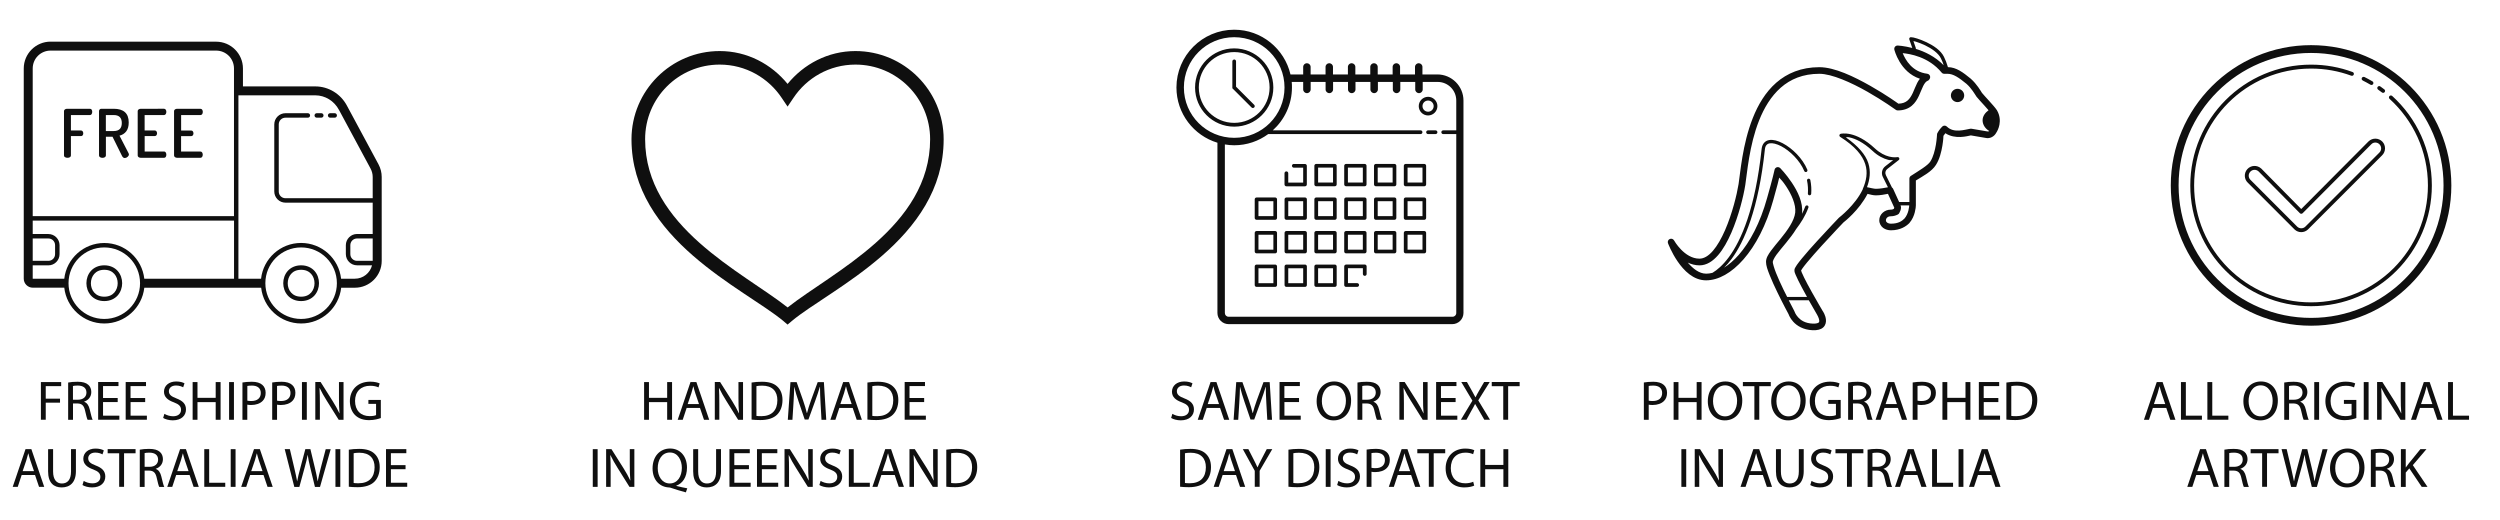 <?xml version="1.0" encoding="UTF-8"?>
<!-- Generator: Adobe Illustrator 27.1.0, SVG Export Plug-In . SVG Version: 6.00 Build 0)  -->
<svg xmlns="http://www.w3.org/2000/svg" xmlns:xlink="http://www.w3.org/1999/xlink" version="1.1" id="Layer_1" x="0px" y="0px" width="541.06px" height="112.47px" viewBox="0 0 541.06 112.47" style="enable-background:new 0 0 541.06 112.47;" xml:space="preserve">
<style type="text/css">
	.st0{fill:#0F0F0F;}
	.st1{display:none;fill:#AAAAAA;}
</style>
<path class="st0" d="M10.95,9.01c-3.2,0-5.81,2.61-5.81,5.81v45.5c0,1.06,0.88,1.94,1.94,1.94h6.83c0.48,4.35,4.18,7.75,8.66,7.75  c4.48,0,8.17-3.39,8.66-7.74h20.39h4.9c0.48,4.35,4.18,7.74,8.66,7.74c4.48,0,8.17-3.39,8.66-7.74h2.96c3.2,0,5.81-2.61,5.81-5.81  V38.3c0,0,0,0,0,0c0-0.95-0.24-1.89-0.69-2.73l-6.84-12.71c-1.34-2.53-3.96-4.16-6.84-4.16c0,0,0,0,0,0H52.58v-3.87  c0-3.2-2.61-5.81-5.81-5.81H10.95z M10.95,10.95h35.82c2.15,0,3.87,1.72,3.87,3.87v4.84c0,0,0,0,0,0v27.11H7.08V14.82  C7.08,12.67,8.8,10.95,10.95,10.95z M51.61,20.63h16.61c2.15,0,4.12,1.23,5.13,3.14c0,0,0,0.01,0.01,0.01l6.84,12.71  c0.3,0.56,0.46,1.18,0.46,1.82v4.59H61.78c-0.81,0-1.45-0.64-1.45-1.45V26.92c0-0.81,0.64-1.45,1.45-1.45h4.84  c0.27,0,0.49-0.21,0.49-0.48s-0.21-0.49-0.48-0.49c0,0-0.01,0-0.01,0h-4.84c-1.33,0-2.42,1.09-2.42,2.42v14.52  c0,1.33,1.09,2.42,2.42,2.42h18.88v6.78h-3.39c-1.33,0-2.42,1.09-2.42,2.42V55c0,1.33,1.09,2.42,2.42,2.42h3.25  c-0.43,1.67-1.92,2.9-3.74,2.9h-2.96c-0.48-4.35-4.18-7.74-8.66-7.74c-4.48,0-8.17,3.39-8.66,7.74h-4.9V20.63z M14.52,23.54  c-0.18,0-0.34,0.05-0.47,0.14c-0.13,0.09-0.2,0.21-0.2,0.37v9.59c0,0.16,0.07,0.29,0.23,0.38c0.15,0.09,0.33,0.13,0.52,0.13  c0.21,0,0.38-0.04,0.53-0.13c0.15-0.09,0.22-0.21,0.22-0.38v-4.19h2.19c0.16,0,0.28-0.06,0.36-0.18c0.08-0.12,0.12-0.26,0.12-0.41  c0-0.17-0.04-0.32-0.13-0.44c-0.09-0.12-0.2-0.18-0.35-0.18h-2.19V24.9h4.13c0.15,0,0.27-0.07,0.35-0.2  c0.08-0.13,0.13-0.3,0.13-0.49c0-0.18-0.04-0.34-0.12-0.47c-0.08-0.13-0.2-0.19-0.36-0.19H14.52z M21.92,23.54  c-0.14,0-0.26,0.05-0.35,0.15c-0.09,0.1-0.14,0.21-0.14,0.35v9.61c0,0.15,0.07,0.28,0.22,0.37c0.15,0.09,0.32,0.14,0.52,0.14  c0.21,0,0.39-0.05,0.53-0.14s0.22-0.22,0.22-0.37v-4.06h1.43l2.06,4.16c0.15,0.3,0.35,0.45,0.59,0.45c0.22,0,0.42-0.08,0.61-0.25  c0.19-0.16,0.29-0.34,0.29-0.54c0-0.08-0.02-0.15-0.06-0.22l-1.98-3.83c0.61-0.15,1.1-0.46,1.46-0.93c0.36-0.47,0.54-1.11,0.54-1.93  c0-1.97-1.09-2.96-3.25-2.96H21.92z M30.47,23.54c-0.18,0-0.33,0.05-0.47,0.14c-0.13,0.09-0.2,0.21-0.2,0.37v9.59  c0,0.15,0.06,0.28,0.2,0.37c0.13,0.09,0.29,0.14,0.47,0.14h5.04c0.16,0,0.28-0.07,0.37-0.2C35.96,33.8,36,33.65,36,33.48  c0-0.19-0.05-0.36-0.13-0.49c-0.09-0.14-0.21-0.2-0.36-0.2h-4.2v-3.34h2.18c0.16,0,0.28-0.06,0.37-0.18  c0.08-0.12,0.13-0.26,0.13-0.41c0-0.17-0.05-0.32-0.13-0.44c-0.09-0.12-0.21-0.18-0.36-0.18H31.3V24.9h4.2  c0.15,0,0.27-0.07,0.36-0.2C35.96,24.56,36,24.4,36,24.2c0-0.17-0.04-0.33-0.13-0.46c-0.09-0.14-0.21-0.2-0.37-0.2H30.47z   M38.34,23.54c-0.18,0-0.33,0.05-0.47,0.14c-0.13,0.09-0.2,0.21-0.2,0.37v9.59c0,0.15,0.07,0.28,0.2,0.37s0.29,0.14,0.47,0.14h5.04  c0.16,0,0.28-0.07,0.37-0.2c0.08-0.14,0.13-0.29,0.13-0.46c0-0.19-0.05-0.36-0.13-0.49s-0.21-0.2-0.36-0.2h-4.2v-3.34h2.18  c0.16,0,0.28-0.06,0.37-0.18c0.08-0.12,0.13-0.26,0.13-0.41c0-0.17-0.05-0.32-0.13-0.44c-0.09-0.12-0.21-0.18-0.36-0.18h-2.18V24.9  h4.2c0.15,0,0.27-0.07,0.36-0.2c0.09-0.13,0.13-0.3,0.13-0.49c0-0.17-0.04-0.33-0.13-0.46c-0.09-0.14-0.21-0.2-0.37-0.2H38.34z   M68.56,24.5c-0.27,0-0.49,0.21-0.49,0.48c0,0.27,0.21,0.49,0.48,0.49c0,0,0.01,0,0.01,0h0.97c0.27,0,0.49-0.21,0.49-0.48  c0-0.27-0.21-0.49-0.48-0.49c0,0-0.01,0-0.01,0H68.56z M71.46,24.5c-0.27,0-0.49,0.21-0.49,0.48s0.21,0.49,0.48,0.49  c0,0,0.01,0,0.01,0h0.97c0.27,0,0.49-0.21,0.49-0.48s-0.21-0.49-0.48-0.49c0,0-0.01,0-0.01,0H71.46z M22.91,24.9h1.7  c1.17,0,1.75,0.58,1.75,1.73c0,1.15-0.58,1.73-1.75,1.73h-1.7V24.9z M7.08,47.74h43.57v12.59H31.23c-0.48-4.35-4.18-7.74-8.66-7.74  c-4.48,0-8.17,3.39-8.66,7.74H7.08v-2.9h3.39c1.33,0,2.42-1.09,2.42-2.42v-1.94c0-1.33-1.09-2.42-2.42-2.42H7.08V47.74z M7.08,51.61  h3.39c0.81,0,1.45,0.64,1.45,1.45V55c0,0.81-0.64,1.45-1.45,1.45H7.08V51.61z M77.27,51.61h3.39v4.84h-3.39  c-0.81,0-1.45-0.64-1.45-1.45v-1.94C75.82,52.26,76.46,51.61,77.27,51.61z M22.57,53.55c4.28,0,7.74,3.46,7.74,7.74  s-3.46,7.74-7.74,7.74s-7.74-3.46-7.74-7.74S18.29,53.55,22.57,53.55z M65.17,53.55c4.28,0,7.74,3.46,7.74,7.74  s-3.46,7.74-7.74,7.74s-7.74-3.46-7.74-7.74S60.88,53.55,65.17,53.55z M22.57,57.42c-1.25,0-2.25,0.49-2.9,1.22s-0.97,1.7-0.97,2.65  c0,0.95,0.32,1.92,0.97,2.65c0.65,0.74,1.65,1.22,2.9,1.22c1.25,0,2.25-0.49,2.9-1.22c0.65-0.74,0.97-1.7,0.97-2.65  c0-0.95-0.32-1.92-0.97-2.65C24.82,57.91,23.82,57.42,22.57,57.42z M65.17,57.42c-1.25,0-2.25,0.49-2.9,1.22  c-0.65,0.74-0.97,1.7-0.97,2.65c0,0.95,0.32,1.92,0.97,2.65c0.65,0.74,1.65,1.22,2.9,1.22c1.25,0,2.25-0.49,2.9-1.22  c0.65-0.74,0.97-1.7,0.97-2.65c0-0.95-0.32-1.92-0.97-2.65S66.42,57.42,65.17,57.42z M22.57,58.39c1.01,0,1.7,0.36,2.18,0.9  s0.72,1.27,0.72,2.01s-0.25,1.47-0.72,2.01c-0.48,0.54-1.17,0.9-2.18,0.9s-1.7-0.36-2.18-0.9c-0.48-0.54-0.72-1.27-0.72-2.01  s0.25-1.47,0.72-2.01C20.87,58.75,21.56,58.39,22.57,58.39z M65.17,58.39c1.01,0,1.7,0.36,2.18,0.9s0.72,1.27,0.72,2.01  s-0.25,1.47-0.72,2.01c-0.48,0.54-1.17,0.9-2.18,0.9s-1.7-0.36-2.18-0.9c-0.48-0.54-0.72-1.27-0.72-2.01s0.25-1.47,0.72-2.01  C63.46,58.75,64.16,58.39,65.17,58.39z"></path>
<path class="st0" d="M267.11,6.43c-6.9,0-12.5,5.61-12.5,12.5c0,5.63,3.74,10.41,8.87,11.96v36.84c0,1.33,1.09,2.42,2.42,2.42h48.41  c1.33,0,2.42-1.09,2.42-2.42V21.76c0-3.11-2.54-5.65-5.65-5.65h-3.23V14.5c0.01-0.45-0.35-0.81-0.8-0.82c-0.01,0-0.02,0-0.02,0  c-0.44,0.01-0.8,0.37-0.79,0.82v1.61h-3.23V14.5c0.01-0.45-0.35-0.81-0.8-0.82c-0.01,0-0.02,0-0.02,0c-0.44,0.01-0.8,0.37-0.79,0.82  v1.61h-3.23V14.5c0.01-0.45-0.35-0.81-0.8-0.82c-0.01,0-0.02,0-0.02,0c-0.44,0.01-0.8,0.37-0.79,0.82v1.61h-3.23V14.5  c0.01-0.45-0.35-0.81-0.8-0.82c-0.01,0-0.02,0-0.02,0c-0.44,0.01-0.8,0.37-0.79,0.82v1.61h-3.23V14.5c0.01-0.45-0.35-0.81-0.8-0.82  c-0.01,0-0.02,0-0.02,0c-0.44,0.01-0.8,0.37-0.79,0.82v1.61h-3.23V14.5c0.01-0.45-0.35-0.81-0.8-0.82c-0.01,0-0.02,0-0.02,0  c-0.44,0.01-0.8,0.37-0.79,0.82v1.61h-2.75C278,10.57,273.04,6.43,267.11,6.43z M267.11,8.05c6.02,0,10.89,4.87,10.89,10.89  s-4.87,10.89-10.89,10.89c-6.02,0-10.89-4.87-10.89-10.89S261.09,8.05,267.11,8.05z M267.11,10.47c-4.67,0-8.47,3.8-8.47,8.47  s3.8,8.47,8.47,8.47s8.47-3.8,8.47-8.47S271.79,10.47,267.11,10.47z M267.11,11.27c4.24,0,7.66,3.43,7.66,7.66s-3.43,7.66-7.66,7.66  s-7.66-3.43-7.66-7.66S262.88,11.27,267.11,11.27z M267.11,12.88c-0.22,0-0.4,0.19-0.4,0.41c0,0,0,0,0,0v5.81l4.15,4.15  c0.15,0.16,0.41,0.17,0.57,0.01c0.16-0.15,0.17-0.41,0.01-0.57c0,0-0.01-0.01-0.01-0.01l-3.92-3.92v-5.48c0-0.22-0.17-0.41-0.4-0.41  C267.12,12.88,267.11,12.88,267.11,12.88z M279.56,17.73h2.48v1.61c-0.01,0.45,0.35,0.81,0.8,0.82c0.45,0.01,0.81-0.35,0.82-0.8  c0-0.01,0-0.02,0-0.02v-1.61h3.23v1.61c-0.01,0.45,0.35,0.81,0.8,0.82c0.45,0.01,0.81-0.35,0.82-0.8c0-0.01,0-0.02,0-0.02v-1.61  h3.23v1.61c-0.01,0.45,0.35,0.81,0.8,0.82c0.45,0.01,0.81-0.35,0.82-0.8c0-0.01,0-0.02,0-0.02v-1.61h3.23v1.61  c-0.01,0.45,0.35,0.81,0.8,0.82c0.45,0.01,0.81-0.35,0.82-0.8c0-0.01,0-0.02,0-0.02v-1.61h3.23v1.61c-0.01,0.45,0.35,0.81,0.8,0.82  c0.45,0.01,0.81-0.35,0.82-0.8c0-0.01,0-0.02,0-0.02v-1.61h3.23v1.61c-0.01,0.45,0.35,0.81,0.8,0.82c0.45,0.01,0.81-0.35,0.82-0.8  c0-0.01,0-0.02,0-0.02v-1.61h3.23c2.24,0,4.03,1.8,4.03,4.03v6.45h-2.82c-0.22,0-0.41,0.17-0.41,0.4c0,0.22,0.17,0.41,0.4,0.41  c0,0,0.01,0,0.01,0h2.82v38.72c0,0.46-0.35,0.81-0.81,0.81H265.9c-0.46,0-0.81-0.35-0.81-0.81V31.26c0.66,0.11,1.33,0.18,2.02,0.18  c2.76,0,5.3-0.91,7.36-2.42h32.97c0.22,0,0.41-0.17,0.41-0.4s-0.17-0.41-0.4-0.41c0,0-0.01,0-0.01,0h-31.98  c2.54-2.29,4.15-5.6,4.15-9.28C279.62,18.53,279.6,18.13,279.56,17.73z M309.07,20.95c-1.11,0-2.02,0.91-2.02,2.02  s0.91,2.02,2.02,2.02s2.02-0.91,2.02-2.02S310.17,20.95,309.07,20.95z M309.07,21.76c0.67,0,1.21,0.54,1.21,1.21  c0,0.67-0.54,1.21-1.21,1.21s-1.21-0.54-1.21-1.21C307.86,22.3,308.39,21.76,309.07,21.76z M309.07,28.21  c-0.22,0-0.41,0.17-0.41,0.4c0,0.22,0.17,0.41,0.4,0.41c0,0,0.01,0,0.01,0h1.61c0.22,0,0.41-0.17,0.41-0.4  c0-0.22-0.17-0.41-0.4-0.41c0,0-0.01,0-0.01,0H309.07z M280.02,35.48c-0.22,0-0.41,0.17-0.41,0.4c0,0.22,0.17,0.41,0.4,0.41  c0,0,0.01,0,0.01,0h2.02v3.23h-3.23v-2.02c0-0.22-0.17-0.41-0.4-0.41c-0.22,0-0.41,0.17-0.41,0.4c0,0,0,0.01,0,0.01v2.42  c0,0.22,0.18,0.4,0.4,0.4h4.03c0.22,0,0.4-0.18,0.4-0.4v-4.03c0-0.22-0.18-0.4-0.4-0.4H280.02z M284.86,35.48  c-0.22,0-0.4,0.18-0.4,0.4v4.03c0,0.22,0.18,0.4,0.4,0.4h4.03c0.22,0,0.4-0.18,0.4-0.4v-4.03c0-0.22-0.18-0.4-0.4-0.4H284.86z   M291.32,35.48c-0.22,0-0.4,0.18-0.4,0.4v4.03c0,0.22,0.18,0.4,0.4,0.4h4.03c0.22,0,0.4-0.18,0.4-0.4v-4.03c0-0.22-0.18-0.4-0.4-0.4  H291.32z M297.77,35.48c-0.22,0-0.4,0.18-0.4,0.4v4.03c0,0.22,0.18,0.4,0.4,0.4h4.03c0.22,0,0.4-0.18,0.4-0.4v-4.03  c0-0.22-0.18-0.4-0.4-0.4H297.77z M304.22,35.48c-0.22,0-0.4,0.18-0.4,0.4v4.03c0,0.22,0.18,0.4,0.4,0.4h4.03  c0.22,0,0.4-0.18,0.4-0.4v-4.03c0-0.22-0.18-0.4-0.4-0.4H304.22z M285.27,36.28h3.23v3.23h-3.23V36.28z M291.72,36.28h3.23v3.23  h-3.23V36.28z M298.17,36.28h3.23v3.23h-3.23V36.28z M304.63,36.28h3.23v3.23h-3.23V36.28z M271.95,42.74c-0.22,0-0.4,0.18-0.4,0.4  v4.03c0,0.22,0.18,0.4,0.4,0.4h4.03c0.22,0,0.4-0.18,0.4-0.4v-4.03c0-0.22-0.18-0.4-0.4-0.4H271.95z M278.41,42.74  c-0.22,0-0.4,0.18-0.4,0.4v4.03c0,0.22,0.18,0.4,0.4,0.4h4.03c0.22,0,0.4-0.18,0.4-0.4v-4.03c0-0.22-0.18-0.4-0.4-0.4H278.41z   M284.86,42.74c-0.22,0-0.4,0.18-0.4,0.4v4.03c0,0.22,0.18,0.4,0.4,0.4h4.03c0.22,0,0.4-0.18,0.4-0.4v-4.03c0-0.22-0.18-0.4-0.4-0.4  H284.86z M291.32,42.74c-0.22,0-0.4,0.18-0.4,0.4v4.03c0,0.22,0.18,0.4,0.4,0.4h4.03c0.22,0,0.4-0.18,0.4-0.4v-4.03  c0-0.22-0.18-0.4-0.4-0.4H291.32z M297.77,42.74c-0.22,0-0.4,0.18-0.4,0.4v4.03c0,0.22,0.18,0.4,0.4,0.4h4.03  c0.22,0,0.4-0.18,0.4-0.4v-4.03c0-0.22-0.18-0.4-0.4-0.4H297.77z M304.22,42.74c-0.22,0-0.4,0.18-0.4,0.4v4.03  c0,0.22,0.18,0.4,0.4,0.4h4.03c0.22,0,0.4-0.18,0.4-0.4v-4.03c0-0.22-0.18-0.4-0.4-0.4H304.22z M272.36,43.54h3.23v3.23h-3.23V43.54  z M278.81,43.54h3.23v3.23h-3.23V43.54z M285.27,43.54h3.23v3.23h-3.23V43.54z M291.72,43.54h3.23v3.23h-3.23V43.54z M298.17,43.54  h3.23v3.23h-3.23V43.54z M304.63,43.54h3.23v3.23h-3.23V43.54z M271.95,50c-0.22,0-0.4,0.18-0.4,0.4v4.03c0,0.22,0.18,0.4,0.4,0.4  h4.03c0.22,0,0.4-0.18,0.4-0.4V50.4c0-0.22-0.18-0.4-0.4-0.4H271.95z M278.41,50c-0.22,0-0.4,0.18-0.4,0.4v4.03  c0,0.22,0.18,0.4,0.4,0.4h4.03c0.22,0,0.4-0.18,0.4-0.4V50.4c0-0.22-0.18-0.4-0.4-0.4H278.41z M284.86,50c-0.22,0-0.4,0.18-0.4,0.4  v4.03c0,0.22,0.18,0.4,0.4,0.4h4.03c0.22,0,0.4-0.18,0.4-0.4V50.4c0-0.22-0.18-0.4-0.4-0.4H284.86z M291.32,50  c-0.22,0-0.4,0.18-0.4,0.4v4.03c0,0.22,0.18,0.4,0.4,0.4h4.03c0.22,0,0.4-0.18,0.4-0.4V50.4c0-0.22-0.18-0.4-0.4-0.4H291.32z   M297.77,50c-0.22,0-0.4,0.18-0.4,0.4v4.03c0,0.22,0.18,0.4,0.4,0.4h4.03c0.22,0,0.4-0.18,0.4-0.4V50.4c0-0.22-0.18-0.4-0.4-0.4  H297.77z M304.22,50c-0.22,0-0.4,0.18-0.4,0.4v4.03c0,0.22,0.18,0.4,0.4,0.4h4.03c0.22,0,0.4-0.18,0.4-0.4V50.4  c0-0.22-0.18-0.4-0.4-0.4H304.22z M272.36,50.8h3.23v3.23h-3.23V50.8z M278.81,50.8h3.23v3.23h-3.23V50.8z M285.27,50.8h3.23v3.23  h-3.23V50.8z M291.72,50.8h3.23v3.23h-3.23V50.8z M298.17,50.8h3.23v3.23h-3.23V50.8z M304.63,50.8h3.23v3.23h-3.23V50.8z   M271.95,57.26c-0.22,0-0.4,0.18-0.4,0.4v4.03c0,0.22,0.18,0.4,0.4,0.4h4.03c0.22,0,0.4-0.18,0.4-0.4v-4.03c0-0.22-0.18-0.4-0.4-0.4  H271.95z M278.41,57.26c-0.22,0-0.4,0.18-0.4,0.4v4.03c0,0.22,0.18,0.4,0.4,0.4h4.03c0.22,0,0.4-0.18,0.4-0.4v-4.03  c0-0.22-0.18-0.4-0.4-0.4H278.41z M284.86,57.26c-0.22,0-0.4,0.18-0.4,0.4v4.03c0,0.22,0.18,0.4,0.4,0.4h4.03  c0.22,0,0.4-0.18,0.4-0.4v-4.03c0-0.22-0.18-0.4-0.4-0.4H284.86z M291.32,57.26c-0.22,0-0.4,0.18-0.4,0.4v4.03  c0,0.22,0.18,0.4,0.4,0.4h2.4c0.22,0,0.41-0.17,0.41-0.4c0-0.22-0.17-0.41-0.4-0.41c0,0-0.01,0-0.01,0h-1.99v-3.23h3.23v1.24  c0,0.22,0.17,0.41,0.4,0.41s0.41-0.17,0.41-0.4c0,0,0-0.01,0-0.01v-1.64c0-0.22-0.18-0.4-0.4-0.4H291.32z M272.36,58.06h3.23v3.23  h-3.23V58.06z M278.81,58.06h3.23v3.23h-3.23V58.06z M285.27,58.06h3.23v3.23h-3.23V58.06z"></path>
<path class="st0" d="M413.56,8.05c-0.2,0-0.36,0.16-0.36,0.36c0,0.04,0.01,0.08,0.02,0.12c0.25,0.72,0.44,1.3,0.64,1.85  c-1.81-0.46-3.16-0.53-3.16-0.53c-0.4-0.01-0.73,0.3-0.74,0.7c0,0.06,0,0.13,0.02,0.19c0,0,1.17,4.88,5.53,6.3  c-0.23,0.29-0.43,0.6-0.59,0.92c-0.36,0.71-0.63,1.47-0.94,2.15c-0.32,0.68-0.68,1.27-1.17,1.68c-0.46,0.38-1.06,0.62-1.95,0.65  c-0.21-0.15-2.66-1.92-6.04-3.84c-3.53-2-7.76-4.06-11.07-4.06c-3.92,0-6.99,1.32-9.33,3.36c-2.33,2.04-3.94,4.78-5.07,7.64  c-2.27,5.71-2.71,12.01-3.08,14.28c-0.37,2.32-1.4,6.49-2.93,10c-0.77,1.76-1.66,3.35-2.62,4.46s-1.94,1.7-2.92,1.7  c-3.29,0-5.49-3.94-5.49-3.94c-0.19-0.35-0.63-0.48-0.98-0.29c-0.32,0.17-0.46,0.55-0.34,0.88c0,0,0.73,1.97,2.08,3.94  s3.4,4.1,6.16,4.1c2.67,0,5.53-1.6,8.11-4.55c2.58-2.95,4.9-7.27,6.46-12.9l0-0.01c0.95-3.33,1.1-4.08,1.26-4.77  c0.45,0.5,0.77,0.78,1.5,1.88c1.14,1.72,2.16,3.93,1.97,5.69c-0.2,1.77-1.67,3.83-3.17,5.67c-0.75,0.92-1.5,1.79-2.09,2.6  c-0.58,0.81-1.06,1.54-1.06,2.4c0,0.81,0.34,1.73,0.8,2.89c0.46,1.16,1.06,2.47,1.67,3.72c1.2,2.49,2.41,4.7,2.41,4.71  c0.06,0.17,0.32,0.86,1.01,1.63c0.79,0.87,2.15,1.75,4.18,1.84c1.02,0.04,1.78-0.14,2.3-0.6c0.52-0.46,0.65-1.14,0.6-1.67  c-0.09-1.01-0.65-1.82-0.71-1.9l-0.01-0.01c0,0-0.01-0.02-0.01-0.02c-0.03-0.05-1.19-2.01-2.37-4.13c-0.6-1.07-1.19-2.18-1.63-3.07  c-0.22-0.45-0.4-0.84-0.52-1.13c-0.07-0.17-0.11-0.32-0.13-0.4c0.05-0.09,0.13-0.23,0.25-0.4c0.24-0.34,0.59-0.8,1.03-1.33  c0.87-1.05,2.04-2.37,3.21-3.66c2.34-2.57,4.68-5.01,4.68-5.01c0.14-0.11,3.37-2.6,5.21-6.18c0.59,0.14,1.19,0.32,1.82,0.32  c0.96,0,1.85-0.19,2.6-0.33l1.37,3c-0.01,0.05-0.06,0.16-0.1,0.25c-0.18,0.09-0.31,0.17-0.68,0.17c-1.27,0-2.47,0.96-2.47,2.31  c0,0.69,0.37,1.3,0.85,1.65c0.49,0.35,1.08,0.51,1.67,0.51c2.03,0,3.28-0.85,3.98-1.55c0.01-0.01,0.02-0.02,0.03-0.04  c0.64-0.74,0.98-1.6,1.16-2.31s0.23-1.25,0.23-1.51v-5.37c1.59-0.98,3.44-1.93,4.35-3.38c0.79-1.24,1.17-2.84,1.39-4.15  c0.2-1.19,0.22-1.96,0.23-2.14c0.02-0.03,0.25-0.32,0.42-0.56c2.12,1.4,4.82,0.61,5.51,0.47l3.23,0.55l-0.06-0.01  c0.93,0.23,1.89-0.27,2.33-1.12c0.21-0.32,0.53-0.91,0.69-1.75c0.16-0.87,0.11-1.98-0.52-3.07c-0.01-0.01-0.01-0.02-0.02-0.04  c-0.37-0.56-1.02-1.28-1.68-2.01c-0.65-0.72-1.31-1.43-1.57-1.76c-0.26-0.4-1.08-1.87-2.4-3.04c-0.01-0.01-0.01-0.01-0.02-0.02  c-1.68-1.38-3.14-2.48-4.94-2.5c-0.04-0.12-0.08-0.23-0.13-0.4c-0.14-0.45-0.34-1.06-0.73-1.84l0,0c-0.68-1.4-2.26-2.42-3.75-3.14  c-0.74-0.36-1.47-0.63-2.07-0.82S413.87,8.05,413.56,8.05z M414.11,8.9c0.2,0.04,0.27,0.04,0.56,0.13c0.56,0.18,1.26,0.44,1.97,0.78  c1.42,0.68,2.86,1.68,3.41,2.8c0,0,0,0,0,0c0.32,0.63,0.48,1.1,0.61,1.51c-1.85-1.89-4.12-2.96-6.03-3.54  c0.02-0.07,0.01-0.15-0.01-0.22C414.47,9.96,414.29,9.42,414.11,8.9z M411.79,11.5c1.47,0.15,5.56,0.73,8.43,4.21  c0.14,0.17,0.34,0.26,0.56,0.26h0.72c1.23,0,2.43,0.81,4.09,2.17c1.1,0.97,1.8,2.23,2.17,2.78c0.01,0.02,0.02,0.03,0.04,0.05  c0.35,0.44,1,1.13,1.65,1.85c0.32,0.36,0.65,0.72,0.92,1.04c-0.72,0.54-1.29,1.26-1.29,2.19c0,0.96,0.61,1.82,1.45,2.31  c-0.14,0.1-0.29,0.12-0.46,0.08c-0.02,0-0.04-0.01-0.05-0.01l-3.35-0.57c-0.08-0.01-0.16-0.01-0.24,0c-1.19,0.2-3.6,1.02-5.07-0.46  c-0.28-0.28-0.74-0.28-1.02,0c0,0,0,0,0,0c-0.7,0.7-1.05,1.42-1.05,1.42c-0.05,0.09-0.07,0.19-0.07,0.29c0,0-0.04,0.96-0.24,2.18  c-0.2,1.22-0.59,2.7-1.18,3.62c0,0,0,0.01,0,0.01c-0.57,0.91-2.51,2.03-4.23,3.14c-0.21,0.13-0.33,0.36-0.33,0.61v5.05h-2.22  l-1.3-2.85c-0.05-0.12-0.14-0.22-0.25-0.29l-1.31-2.65c-0.23-0.47-0.13-1.04,0.35-1.4c0,0,0,0,0,0l2.42-1.89  c0.16-0.12,0.18-0.35,0.06-0.51c-0.09-0.11-0.23-0.16-0.37-0.13c-0.21,0.05-0.9,0.11-1.78-0.12s-1.96-0.73-3.07-1.76c0,0,0,0,0,0  c-2.11-1.96-3.94-2.77-5.25-3.07c-0.66-0.15-1.2-0.18-1.57-0.16c-0.37,0.01-0.59,0.07-0.59,0.07c-0.19,0.05-0.31,0.25-0.26,0.44  c0.02,0.09,0.08,0.17,0.16,0.22c3.25,2.05,4.82,4.02,5.42,5.88c0.6,1.85,0.23,3.63-0.51,5.36c-0.02,0.04-0.03,0.08-0.03,0.12  c-1.6,3.42-5.1,6.1-5.1,6.1c-0.03,0.02-0.06,0.05-0.09,0.08c0,0-2.35,2.45-4.71,5.04c-1.18,1.29-2.36,2.62-3.25,3.71  c-0.45,0.54-0.82,1.02-1.1,1.42c-0.14,0.2-0.25,0.38-0.34,0.55c-0.09,0.17-0.19,0.31-0.19,0.63c0,0.4,0.12,0.62,0.26,0.97  c0.14,0.35,0.34,0.77,0.57,1.23c0.46,0.93,1.06,2.05,1.66,3.13c0.09,0.16,0.16,0.27,0.24,0.43h-4.3c-0.27-0.54-0.51-0.99-0.8-1.59  c-0.59-1.23-1.19-2.52-1.62-3.62c-0.44-1.1-0.7-2.09-0.7-2.36c0-0.21,0.26-0.83,0.79-1.56c0.53-0.73,1.27-1.59,2.04-2.53  c0.77-0.95,1.59-1.97,2.24-3.05c0.97-1.27,1.99-2.82,2.64-4.63c0.07-0.19-0.02-0.39-0.21-0.46c-0.05-0.02-0.1-0.03-0.15-0.02  c-0.14,0.01-0.27,0.11-0.32,0.24c-0.2,0.57-0.46,1.11-0.73,1.63c0.01-0.04,0.02-0.09,0.03-0.13c0.27-2.39-0.97-4.8-2.2-6.65  c-1.23-1.85-2.52-3.16-2.52-3.16c-0.28-0.28-0.74-0.29-1.02-0.01c-0.1,0.1-0.17,0.22-0.2,0.36c0,0-0.38,1.8-1.61,6.1c0,0,0,0,0,0  c-1.51,5.46-3.75,9.6-6.15,12.34c-1.05,1.19-2.12,2.1-3.17,2.76c0.51-0.51,1.05-1.1,1.6-1.85c2.77-3.75,5.85-10.74,7.24-23.8  c0.05-0.43,0.18-0.71,0.35-0.9s0.4-0.31,0.7-0.36c0.6-0.1,1.49,0.12,2.45,0.61c1.91,1,4.05,3.08,5.01,5.37  c0.07,0.19,0.27,0.28,0.46,0.22c0.19-0.07,0.28-0.27,0.22-0.46c0-0.01-0.01-0.02-0.01-0.03c-1.04-2.49-3.27-4.64-5.34-5.73  c-1.04-0.54-2.04-0.83-2.9-0.69c-0.43,0.07-0.82,0.26-1.11,0.59c-0.29,0.32-0.47,0.76-0.54,1.3c0,0,0,0,0,0.01  c-1.38,12.98-4.43,19.84-7.1,23.45c-1.34,1.8-2.57,2.8-3.47,3.34c-0.04,0.03-0.07,0.04-0.12,0.06c-0.45,0.11-0.89,0.17-1.3,0.17  c-1.55,0-2.87-1.1-4-2.4c0.76,0.35,1.6,0.6,2.55,0.6c1.55,0,2.89-0.91,4.01-2.2s2.05-2.99,2.86-4.83c1.6-3.68,2.64-7.89,3.03-10.35  c0.4-2.5,0.83-8.55,2.99-13.98c1.08-2.72,2.59-5.25,4.68-7.09c2.1-1.84,4.78-3.01,8.38-3.01c2.67,0,6.91,1.91,10.36,3.87  c3.45,1.96,6.16,3.92,6.16,3.92c0.12,0.09,0.27,0.14,0.42,0.14c1.29,0,2.3-0.39,3.04-1.01c0.74-0.61,1.2-1.41,1.56-2.18  c0.36-0.77,0.63-1.53,0.92-2.11c0.29-0.58,0.59-0.95,0.94-1.11c0.04-0.01,0.06-0.01,0.1-0.03c0.21-0.11,0.47-0.46,0.47-0.78  c0-0.36-0.27-0.67-0.63-0.72C413.86,15.57,412.4,13,411.79,11.5z M423.66,19.22c-0.8,0-1.44,0.65-1.44,1.44  c0,0.8,0.65,1.44,1.44,1.44s1.44-0.65,1.44-1.44C425.1,19.86,424.45,19.22,423.66,19.22z M399.82,29.68c0.1,0,0.24,0.01,0.52,0.07  c1.19,0.27,2.89,1.01,4.92,2.9v0c1.19,1.12,2.39,1.68,3.38,1.94c0.5,0.13,0.72,0.05,1.09,0.06l-1.68,1.31  c-0.74,0.56-0.95,1.53-0.57,2.3l1.12,2.27c-0.75,0.15-1.74,0.33-2.61,0.33c-0.41,0-1.16-0.19-1.93-0.35  c0.61-1.64,0.86-3.4,0.28-5.22c-0.59-1.83-2.2-3.69-4.85-5.56C399.64,29.71,399.71,29.69,399.82,29.68z M391.44,38.67  c-0.2,0-0.36,0.17-0.36,0.36c0,0.02,0,0.05,0.01,0.07c0.2,0.98,0.24,1.9,0.18,2.78c-0.01,0.2,0.13,0.37,0.33,0.39  c0.2,0.01,0.37-0.13,0.39-0.33c0.07-0.94,0.02-1.94-0.19-2.98C391.77,38.8,391.61,38.67,391.44,38.67z M411.31,44.45h1.89  c0,0.04-0.03,0.57-0.18,1.14c-0.15,0.57-0.42,1.22-0.85,1.71c-0.53,0.53-1.3,1.11-2.93,1.11c-0.32,0-0.64-0.1-0.82-0.24  c-0.18-0.14-0.26-0.25-0.26-0.49c0-0.5,0.45-0.87,1.02-0.87c0.73,0,1.24-0.23,1.55-0.38c0.14-0.07,0.25-0.18,0.32-0.32  c0.15-0.31,0.38-0.7,0.38-1.24c0-0.1-0.02-0.2-0.06-0.3L411.31,44.45z M387.13,64.99h4.34c0.93,1.64,1.75,3.05,1.75,3.05  c0.01,0.01,0.01,0.02,0.02,0.03c0,0,0.44,0.76,0.49,1.27c0.02,0.26-0.01,0.36-0.12,0.46c-0.11,0.1-0.47,0.27-1.29,0.24  c-1.65-0.07-2.59-0.73-3.17-1.37c-0.58-0.64-0.76-1.21-0.76-1.21c-0.01-0.05-0.03-0.09-0.05-0.13  C388.35,67.32,387.8,66.29,387.13,64.99z"></path>
<g>
	<path class="st0" d="M8.85,82.69h4.39v0.88H9.9v2.71h3.09v0.87H9.9v3.69H8.85V82.69z"></path>
	<path class="st0" d="M14.74,82.79c0.53-0.11,1.29-0.17,2.02-0.17c1.12,0,1.85,0.21,2.36,0.67c0.41,0.36,0.64,0.92,0.64,1.55   c0,1.08-0.68,1.79-1.54,2.08v0.04c0.63,0.22,1,0.8,1.2,1.65c0.27,1.14,0.46,1.92,0.63,2.24h-1.09c-0.13-0.23-0.31-0.93-0.54-1.95   c-0.24-1.12-0.68-1.55-1.63-1.58h-0.99v3.53h-1.05V82.79z M15.79,86.51h1.08c1.13,0,1.84-0.62,1.84-1.55   c0-1.05-0.76-1.51-1.88-1.52c-0.51,0-0.87,0.05-1.04,0.1V86.51z"></path>
	<path class="st0" d="M25.47,87.02H22.3v2.94h3.53v0.88h-4.59v-8.16h4.4v0.88H22.3v2.58h3.17V87.02z"></path>
	<path class="st0" d="M31.43,87.02h-3.17v2.94h3.53v0.88h-4.59v-8.16h4.4v0.88h-3.35v2.58h3.17V87.02z"></path>
	<path class="st0" d="M35.58,89.56c0.47,0.29,1.16,0.53,1.89,0.53c1.08,0,1.71-0.57,1.71-1.39c0-0.76-0.44-1.2-1.54-1.62   c-1.33-0.47-2.15-1.16-2.15-2.31c0-1.27,1.05-2.21,2.64-2.21c0.83,0,1.44,0.19,1.8,0.4l-0.29,0.86c-0.27-0.15-0.81-0.39-1.55-0.39   c-1.11,0-1.54,0.67-1.54,1.22c0,0.76,0.5,1.14,1.62,1.57c1.38,0.53,2.08,1.2,2.08,2.4c0,1.26-0.93,2.35-2.86,2.35   c-0.79,0-1.65-0.23-2.08-0.52L35.58,89.56z"></path>
	<path class="st0" d="M42.74,82.69v3.41h3.94v-3.41h1.06v8.16h-1.06v-3.82h-3.94v3.82h-1.05v-8.16H42.74z"></path>
	<path class="st0" d="M50.63,82.69v8.16h-1.05v-8.16H50.63z"></path>
	<path class="st0" d="M52.47,82.78c0.51-0.08,1.17-0.16,2.02-0.16c1.04,0,1.8,0.24,2.29,0.68c0.45,0.39,0.71,0.98,0.71,1.71   c0,0.74-0.22,1.32-0.63,1.74c-0.56,0.59-1.46,0.9-2.49,0.9c-0.31,0-0.6-0.01-0.85-0.07v3.27h-1.05V82.78z M53.53,86.71   c0.23,0.06,0.52,0.08,0.87,0.08c1.27,0,2.04-0.62,2.04-1.74c0-1.08-0.76-1.6-1.92-1.6c-0.46,0-0.81,0.04-0.99,0.08V86.71z"></path>
	<path class="st0" d="M58.91,82.78c0.51-0.08,1.17-0.16,2.02-0.16c1.04,0,1.8,0.24,2.29,0.68c0.45,0.39,0.71,0.98,0.71,1.71   c0,0.74-0.22,1.32-0.63,1.74c-0.56,0.59-1.46,0.9-2.49,0.9c-0.31,0-0.6-0.01-0.85-0.07v3.27h-1.05V82.78z M59.96,86.71   c0.23,0.06,0.52,0.08,0.87,0.08c1.27,0,2.04-0.62,2.04-1.74c0-1.08-0.76-1.6-1.92-1.6c-0.46,0-0.81,0.04-0.99,0.08V86.71z"></path>
	<path class="st0" d="M66.4,82.69v8.16h-1.05v-8.16H66.4z"></path>
	<path class="st0" d="M68.24,90.84v-8.16h1.15L72,86.81c0.6,0.96,1.08,1.82,1.46,2.65l0.02-0.01c-0.1-1.09-0.12-2.08-0.12-3.35   v-3.41h0.99v8.16H73.3l-2.59-4.14c-0.57-0.91-1.11-1.84-1.52-2.72l-0.04,0.01c0.06,1.03,0.08,2.01,0.08,3.36v3.48H68.24z"></path>
	<path class="st0" d="M82.41,90.48c-0.47,0.17-1.4,0.45-2.5,0.45c-1.23,0-2.25-0.31-3.05-1.08c-0.7-0.68-1.14-1.77-1.14-3.04   c0.01-2.43,1.68-4.21,4.42-4.21c0.94,0,1.68,0.21,2.03,0.38l-0.25,0.86c-0.44-0.19-0.98-0.35-1.8-0.35c-1.98,0-3.28,1.23-3.28,3.28   c0,2.07,1.25,3.29,3.15,3.29c0.69,0,1.16-0.1,1.4-0.22V87.4h-1.66v-0.85h2.69V90.48z"></path>
	<path class="st0" d="M4.69,102.8l-0.85,2.57H2.75l2.77-8.16h1.27l2.78,8.16H8.45l-0.87-2.57H4.69z M7.36,101.97l-0.8-2.35   c-0.18-0.53-0.3-1.02-0.42-1.49H6.11c-0.12,0.48-0.25,0.98-0.41,1.48l-0.8,2.36H7.36z"></path>
	<path class="st0" d="M11.49,97.21v4.83c0,1.83,0.81,2.6,1.9,2.6c1.21,0,1.98-0.8,1.98-2.6v-4.83h1.06v4.75   c0,2.5-1.32,3.53-3.09,3.53c-1.67,0-2.93-0.96-2.93-3.48v-4.8H11.49z"></path>
	<path class="st0" d="M18.12,104.08c0.47,0.29,1.16,0.53,1.89,0.53c1.08,0,1.71-0.57,1.71-1.39c0-0.76-0.44-1.2-1.54-1.62   c-1.33-0.47-2.15-1.16-2.15-2.31c0-1.27,1.05-2.21,2.64-2.21c0.83,0,1.44,0.19,1.8,0.4l-0.29,0.86c-0.27-0.15-0.81-0.39-1.55-0.39   c-1.11,0-1.54,0.67-1.54,1.22c0,0.76,0.5,1.14,1.62,1.57c1.38,0.53,2.08,1.2,2.08,2.4c0,1.26-0.93,2.35-2.86,2.35   c-0.79,0-1.65-0.23-2.08-0.52L18.12,104.08z"></path>
	<path class="st0" d="M25.78,98.1H23.3v-0.9h6.04v0.9h-2.49v7.26h-1.06V98.1z"></path>
	<path class="st0" d="M30.24,97.32c0.53-0.11,1.29-0.17,2.02-0.17c1.12,0,1.85,0.21,2.36,0.67c0.41,0.36,0.64,0.92,0.64,1.55   c0,1.08-0.68,1.79-1.54,2.08v0.04c0.63,0.22,1,0.8,1.2,1.65c0.27,1.14,0.46,1.92,0.63,2.24h-1.09c-0.13-0.23-0.31-0.93-0.54-1.95   c-0.24-1.12-0.68-1.55-1.63-1.58H31.3v3.53h-1.05V97.32z M31.3,101.03h1.08c1.13,0,1.84-0.62,1.84-1.55c0-1.05-0.76-1.51-1.88-1.52   c-0.51,0-0.87,0.05-1.04,0.1V101.03z"></path>
	<path class="st0" d="M38.13,102.8l-0.85,2.57H36.2l2.77-8.16h1.27l2.78,8.16H41.9l-0.87-2.57H38.13z M40.81,101.97l-0.8-2.35   c-0.18-0.53-0.3-1.02-0.42-1.49h-0.02c-0.12,0.48-0.25,0.98-0.41,1.48l-0.8,2.36H40.81z"></path>
	<path class="st0" d="M44.22,97.21h1.05v7.27h3.48v0.88h-4.54V97.21z"></path>
	<path class="st0" d="M50.98,97.21v8.16h-1.05v-8.16H50.98z"></path>
	<path class="st0" d="M54.14,102.8l-0.85,2.57h-1.09l2.77-8.16h1.27l2.78,8.16h-1.12l-0.87-2.57H54.14z M56.82,101.97l-0.8-2.35   c-0.18-0.53-0.3-1.02-0.42-1.49h-0.02c-0.12,0.48-0.25,0.98-0.41,1.48l-0.8,2.36H56.82z"></path>
	<path class="st0" d="M63.69,105.36l-2.07-8.16h1.11l0.97,4.13c0.24,1.02,0.46,2.03,0.6,2.82h0.02c0.13-0.81,0.39-1.78,0.67-2.83   l1.09-4.11h1.1l0.99,4.14c0.23,0.97,0.45,1.94,0.57,2.8h0.02c0.17-0.9,0.4-1.8,0.65-2.82l1.08-4.11h1.08l-2.31,8.16h-1.1   l-1.03-4.25c-0.25-1.04-0.42-1.84-0.53-2.66h-0.02c-0.15,0.81-0.33,1.61-0.63,2.66l-1.16,4.25H63.69z"></path>
	<path class="st0" d="M73.65,97.21v8.16H72.6v-8.16H73.65z"></path>
	<path class="st0" d="M75.49,97.32c0.64-0.1,1.4-0.17,2.24-0.17c1.51,0,2.59,0.35,3.3,1.02c0.73,0.67,1.15,1.61,1.15,2.93   c0,1.33-0.41,2.42-1.17,3.17c-0.76,0.76-2.02,1.17-3.61,1.17c-0.75,0-1.38-0.04-1.91-0.1V97.32z M76.54,104.53   c0.27,0.05,0.65,0.06,1.06,0.06c2.25,0,3.47-1.26,3.47-3.46c0.01-1.92-1.08-3.15-3.3-3.15c-0.54,0-0.96,0.05-1.23,0.11V104.53z"></path>
	<path class="st0" d="M87.77,101.54H84.6v2.94h3.53v0.88h-4.59v-8.16h4.4v0.88H84.6v2.58h3.17V101.54z"></path>
</g>
<g>
	<path class="st0" d="M140.45,82.69v3.41h3.94v-3.41h1.06v8.16h-1.06v-3.82h-3.94v3.82h-1.05v-8.16H140.45z"></path>
	<path class="st0" d="M148.61,88.28l-0.85,2.57h-1.09l2.77-8.16h1.27l2.78,8.16h-1.13l-0.87-2.57H148.61z M151.28,87.45l-0.8-2.35   c-0.18-0.53-0.3-1.02-0.42-1.49h-0.02c-0.12,0.48-0.25,0.98-0.41,1.48l-0.8,2.36H151.28z"></path>
	<path class="st0" d="M154.7,90.84v-8.16h1.15l2.61,4.13c0.6,0.96,1.08,1.82,1.46,2.65l0.02-0.01c-0.1-1.09-0.12-2.08-0.12-3.35   v-3.41h0.99v8.16h-1.06l-2.59-4.14c-0.57-0.91-1.11-1.84-1.52-2.72l-0.04,0.01c0.06,1.03,0.08,2.01,0.08,3.36v3.48H154.7z"></path>
	<path class="st0" d="M162.66,82.79c0.64-0.1,1.4-0.17,2.24-0.17c1.51,0,2.59,0.35,3.3,1.02c0.73,0.67,1.15,1.61,1.15,2.93   c0,1.33-0.41,2.42-1.17,3.17c-0.76,0.76-2.02,1.17-3.61,1.17c-0.75,0-1.38-0.04-1.91-0.1V82.79z M163.71,90.01   c0.27,0.05,0.65,0.06,1.06,0.06c2.25,0,3.47-1.26,3.47-3.46c0.01-1.92-1.08-3.15-3.3-3.15c-0.54,0-0.96,0.05-1.23,0.11V90.01z"></path>
	<path class="st0" d="M177.59,87.26c-0.06-1.14-0.13-2.5-0.12-3.52h-0.04c-0.28,0.96-0.62,1.97-1.03,3.1l-1.44,3.96h-0.8l-1.32-3.88   c-0.39-1.15-0.71-2.2-0.94-3.17h-0.02c-0.02,1.02-0.08,2.38-0.16,3.61l-0.22,3.5h-1l0.57-8.16h1.34l1.39,3.94   c0.34,1,0.62,1.9,0.82,2.75h0.04c0.21-0.82,0.5-1.72,0.86-2.75l1.45-3.94h1.34l0.51,8.16h-1.03L177.59,87.26z"></path>
	<path class="st0" d="M181.65,88.28l-0.85,2.57h-1.09l2.77-8.16h1.27l2.78,8.16h-1.12l-0.87-2.57H181.65z M184.32,87.45l-0.8-2.35   c-0.18-0.53-0.3-1.02-0.42-1.49h-0.02c-0.12,0.48-0.25,0.98-0.41,1.48l-0.8,2.36H184.32z"></path>
	<path class="st0" d="M187.73,82.79c0.64-0.1,1.4-0.17,2.24-0.17c1.51,0,2.59,0.35,3.3,1.02c0.73,0.67,1.15,1.61,1.15,2.93   c0,1.33-0.41,2.42-1.17,3.17c-0.76,0.76-2.02,1.17-3.61,1.17c-0.75,0-1.38-0.04-1.91-0.1V82.79z M188.79,90.01   c0.27,0.05,0.65,0.06,1.06,0.06c2.25,0,3.47-1.26,3.47-3.46c0.01-1.92-1.08-3.15-3.3-3.15c-0.54,0-0.96,0.05-1.23,0.11V90.01z"></path>
	<path class="st0" d="M200.02,87.02h-3.17v2.94h3.53v0.88h-4.59v-8.16h4.4v0.88h-3.35v2.58h3.17V87.02z"></path>
	<path class="st0" d="M129.34,97.21v8.16h-1.05v-8.16H129.34z"></path>
	<path class="st0" d="M131.18,105.36v-8.16h1.15l2.61,4.13c0.6,0.96,1.08,1.82,1.46,2.65l0.02-0.01c-0.1-1.09-0.12-2.08-0.12-3.35   v-3.41h0.99v8.16h-1.06l-2.59-4.14c-0.57-0.91-1.11-1.84-1.52-2.72l-0.04,0.01c0.06,1.03,0.08,2.01,0.08,3.36v3.49H131.18z"></path>
	<path class="st0" d="M148.44,106.56c-1.1-0.29-2.18-0.62-3.12-0.94c-0.17-0.06-0.34-0.12-0.5-0.12c-1.94-0.07-3.59-1.5-3.59-4.13   c0-2.61,1.6-4.3,3.8-4.3c2.21,0,3.65,1.72,3.65,4.13c0,2.09-0.97,3.44-2.32,3.91v0.05c0.81,0.21,1.69,0.4,2.38,0.52L148.44,106.56z    M147.57,101.25c0-1.63-0.85-3.32-2.58-3.32c-1.78,0-2.65,1.65-2.64,3.41c-0.01,1.73,0.94,3.29,2.59,3.29   C146.62,104.64,147.57,103.11,147.57,101.25z"></path>
	<path class="st0" d="M151.1,97.21v4.83c0,1.83,0.81,2.6,1.9,2.6c1.21,0,1.98-0.8,1.98-2.6v-4.83h1.06v4.75   c0,2.5-1.32,3.53-3.09,3.53c-1.67,0-2.93-0.96-2.93-3.48v-4.8H151.1z"></path>
	<path class="st0" d="M162.1,101.54h-3.17v2.94h3.53v0.88h-4.59v-8.16h4.4v0.88h-3.35v2.58h3.17V101.54z"></path>
	<path class="st0" d="M168.06,101.54h-3.17v2.94h3.53v0.88h-4.59v-8.16h4.4v0.88h-3.35v2.58h3.17V101.54z"></path>
	<path class="st0" d="M169.79,105.36v-8.16h1.15l2.61,4.13c0.6,0.96,1.08,1.82,1.46,2.65l0.02-0.01c-0.1-1.09-0.12-2.08-0.12-3.35   v-3.41h0.99v8.16h-1.06l-2.59-4.14c-0.57-0.91-1.11-1.84-1.52-2.72l-0.04,0.01c0.06,1.03,0.08,2.01,0.08,3.36v3.49H169.79z"></path>
	<path class="st0" d="M177.6,104.08c0.47,0.29,1.16,0.53,1.89,0.53c1.08,0,1.71-0.57,1.71-1.39c0-0.76-0.44-1.2-1.54-1.62   c-1.33-0.47-2.15-1.16-2.15-2.31c0-1.27,1.05-2.21,2.64-2.21c0.83,0,1.44,0.19,1.8,0.4l-0.29,0.86c-0.27-0.15-0.81-0.39-1.55-0.39   c-1.11,0-1.54,0.67-1.54,1.22c0,0.76,0.5,1.14,1.62,1.57c1.38,0.53,2.08,1.2,2.08,2.4c0,1.26-0.93,2.35-2.86,2.35   c-0.79,0-1.65-0.23-2.08-0.52L177.6,104.08z"></path>
	<path class="st0" d="M183.72,97.21h1.05v7.27h3.48v0.88h-4.54V97.21z"></path>
	<path class="st0" d="M190.75,102.8l-0.85,2.57h-1.09l2.77-8.16h1.27l2.78,8.16h-1.12l-0.87-2.57H190.75z M193.42,101.97l-0.8-2.35   c-0.18-0.53-0.3-1.02-0.42-1.49h-0.02c-0.12,0.48-0.25,0.98-0.41,1.48l-0.8,2.36H193.42z"></path>
	<path class="st0" d="M196.83,105.36v-8.16h1.15l2.61,4.13c0.6,0.96,1.08,1.82,1.46,2.65l0.02-0.01c-0.1-1.09-0.12-2.08-0.12-3.35   v-3.41h0.99v8.16h-1.06l-2.59-4.14c-0.57-0.91-1.11-1.84-1.52-2.72l-0.04,0.01c0.06,1.03,0.08,2.01,0.08,3.36v3.49H196.83z"></path>
	<path class="st0" d="M204.8,97.32c0.64-0.1,1.4-0.17,2.24-0.17c1.51,0,2.59,0.35,3.3,1.02c0.73,0.67,1.15,1.61,1.15,2.93   c0,1.33-0.41,2.42-1.17,3.17c-0.76,0.76-2.02,1.17-3.61,1.17c-0.75,0-1.38-0.04-1.91-0.1V97.32z M205.85,104.53   c0.27,0.05,0.65,0.06,1.06,0.06c2.25,0,3.47-1.26,3.47-3.46c0.01-1.92-1.08-3.15-3.3-3.15c-0.54,0-0.96,0.05-1.23,0.11V104.53z"></path>
</g>
<g>
	<path class="st0" d="M253.73,89.56c0.47,0.29,1.16,0.53,1.89,0.53c1.08,0,1.71-0.57,1.71-1.39c0-0.76-0.44-1.2-1.54-1.62   c-1.33-0.47-2.15-1.16-2.15-2.31c0-1.27,1.05-2.21,2.64-2.21c0.83,0,1.44,0.19,1.8,0.4l-0.29,0.86c-0.27-0.15-0.81-0.39-1.55-0.39   c-1.11,0-1.54,0.67-1.54,1.22c0,0.76,0.5,1.14,1.62,1.57c1.38,0.53,2.08,1.2,2.08,2.4c0,1.26-0.93,2.35-2.86,2.35   c-0.79,0-1.65-0.23-2.08-0.52L253.73,89.56z"></path>
	<path class="st0" d="M261.16,88.28l-0.85,2.57h-1.09l2.77-8.16h1.27l2.78,8.16h-1.12l-0.87-2.57H261.16z M263.83,87.45l-0.8-2.35   c-0.18-0.53-0.3-1.02-0.42-1.49h-0.02c-0.12,0.48-0.25,0.98-0.41,1.48l-0.8,2.36H263.83z"></path>
	<path class="st0" d="M274.07,87.26c-0.06-1.14-0.13-2.5-0.12-3.52h-0.04c-0.28,0.96-0.62,1.97-1.03,3.1l-1.44,3.96h-0.8l-1.32-3.88   c-0.39-1.15-0.71-2.2-0.94-3.17h-0.02c-0.02,1.02-0.08,2.38-0.16,3.61l-0.22,3.5h-1l0.57-8.16h1.34l1.39,3.94   c0.34,1,0.62,1.9,0.82,2.75h0.04c0.21-0.82,0.5-1.72,0.86-2.75l1.45-3.94h1.34l0.51,8.16h-1.03L274.07,87.26z"></path>
	<path class="st0" d="M281.15,87.02h-3.17v2.94h3.53v0.88h-4.59v-8.16h4.4v0.88h-3.35v2.58h3.17V87.02z"></path>
	<path class="st0" d="M292.41,86.68c0,2.81-1.71,4.3-3.79,4.3c-2.15,0-3.67-1.67-3.67-4.14c0-2.59,1.61-4.28,3.79-4.28   C290.97,82.55,292.41,84.26,292.41,86.68z M286.08,86.81c0,1.74,0.94,3.3,2.6,3.3c1.67,0,2.61-1.54,2.61-3.39   c0-1.62-0.85-3.32-2.6-3.32C286.96,83.41,286.08,85.02,286.08,86.81z"></path>
	<path class="st0" d="M293.78,82.79c0.53-0.11,1.29-0.17,2.02-0.17c1.12,0,1.85,0.21,2.36,0.67c0.41,0.36,0.64,0.92,0.64,1.55   c0,1.08-0.68,1.79-1.54,2.08v0.04c0.63,0.22,1,0.8,1.2,1.65c0.27,1.14,0.46,1.92,0.63,2.24H298c-0.13-0.23-0.31-0.93-0.54-1.95   c-0.24-1.12-0.68-1.55-1.63-1.58h-0.99v3.53h-1.05V82.79z M294.83,86.51h1.08c1.13,0,1.84-0.62,1.84-1.55   c0-1.05-0.76-1.51-1.88-1.52c-0.51,0-0.87,0.05-1.04,0.1V86.51z"></path>
	<path class="st0" d="M302.86,90.84v-8.16h1.15l2.61,4.13c0.61,0.96,1.08,1.82,1.46,2.65l0.02-0.01c-0.1-1.09-0.12-2.08-0.12-3.35   v-3.41h0.99v8.16h-1.06l-2.59-4.14c-0.57-0.91-1.11-1.84-1.52-2.72l-0.04,0.01c0.06,1.03,0.08,2.01,0.08,3.36v3.48H302.86z"></path>
	<path class="st0" d="M315.04,87.02h-3.17v2.94h3.53v0.88h-4.59v-8.16h4.4v0.88h-3.35v2.58h3.17V87.02z"></path>
	<path class="st0" d="M321.24,90.84l-1.04-1.8c-0.42-0.69-0.69-1.14-0.94-1.61h-0.02c-0.23,0.47-0.46,0.91-0.88,1.62l-0.98,1.79   h-1.21l2.49-4.13l-2.4-4.03h1.22l1.08,1.91c0.3,0.53,0.53,0.94,0.75,1.38h0.04c0.23-0.48,0.44-0.86,0.74-1.38l1.11-1.91h1.21   l-2.48,3.97l2.54,4.19H321.24z"></path>
	<path class="st0" d="M325.33,83.58h-2.48v-0.9h6.04v0.9h-2.49v7.26h-1.06V83.58z"></path>
	<path class="st0" d="M255.4,97.32c0.64-0.1,1.4-0.17,2.24-0.17c1.51,0,2.59,0.35,3.3,1.02c0.73,0.67,1.15,1.61,1.15,2.93   c0,1.33-0.41,2.42-1.17,3.17c-0.76,0.76-2.02,1.17-3.61,1.17c-0.75,0-1.38-0.04-1.91-0.1V97.32z M256.45,104.53   c0.27,0.05,0.65,0.06,1.06,0.06c2.25,0,3.47-1.26,3.47-3.46c0.01-1.92-1.08-3.15-3.3-3.15c-0.54,0-0.96,0.05-1.23,0.11V104.53z"></path>
	<path class="st0" d="M264.61,102.8l-0.85,2.57h-1.09l2.77-8.16h1.27l2.78,8.16h-1.12l-0.87-2.57H264.61z M267.28,101.97l-0.8-2.35   c-0.18-0.53-0.3-1.02-0.42-1.49h-0.02c-0.12,0.48-0.25,0.98-0.41,1.48l-0.8,2.36H267.28z"></path>
	<path class="st0" d="M271.56,105.36v-3.46l-2.58-4.69h1.2l1.15,2.25c0.31,0.62,0.56,1.11,0.81,1.68h0.02   c0.23-0.53,0.51-1.07,0.82-1.68l1.17-2.25h1.2l-2.73,4.68v3.47H271.56z"></path>
	<path class="st0" d="M278.85,97.32c0.64-0.1,1.4-0.17,2.24-0.17c1.51,0,2.59,0.35,3.3,1.02c0.73,0.67,1.15,1.61,1.15,2.93   c0,1.33-0.41,2.42-1.17,3.17c-0.76,0.76-2.02,1.17-3.61,1.17c-0.75,0-1.38-0.04-1.91-0.1V97.32z M279.91,104.53   c0.27,0.05,0.65,0.06,1.06,0.06c2.25,0,3.47-1.26,3.47-3.46c0.01-1.92-1.08-3.15-3.3-3.15c-0.54,0-0.96,0.05-1.23,0.11V104.53z"></path>
	<path class="st0" d="M287.97,97.21v8.16h-1.05v-8.16H287.97z"></path>
	<path class="st0" d="M289.66,104.08c0.47,0.29,1.16,0.53,1.89,0.53c1.08,0,1.71-0.57,1.71-1.39c0-0.76-0.44-1.2-1.54-1.62   c-1.33-0.47-2.15-1.16-2.15-2.31c0-1.27,1.05-2.21,2.64-2.21c0.83,0,1.44,0.19,1.8,0.4l-0.29,0.86c-0.27-0.15-0.81-0.39-1.55-0.39   c-1.11,0-1.54,0.67-1.54,1.22c0,0.76,0.5,1.14,1.62,1.57c1.38,0.53,2.08,1.2,2.08,2.4c0,1.26-0.93,2.35-2.86,2.35   c-0.79,0-1.65-0.23-2.08-0.52L289.66,104.08z"></path>
	<path class="st0" d="M295.77,97.3c0.51-0.08,1.17-0.16,2.02-0.16c1.04,0,1.8,0.24,2.29,0.68c0.45,0.39,0.71,0.98,0.71,1.71   c0,0.74-0.22,1.32-0.63,1.74c-0.56,0.59-1.46,0.9-2.49,0.9c-0.31,0-0.61-0.01-0.85-0.07v3.27h-1.05V97.3z M296.82,101.24   c0.23,0.06,0.52,0.08,0.87,0.08c1.27,0,2.04-0.62,2.04-1.74c0-1.08-0.76-1.6-1.92-1.6c-0.46,0-0.81,0.04-0.99,0.08V101.24z"></path>
	<path class="st0" d="M302.51,102.8l-0.85,2.57h-1.09l2.77-8.16h1.27l2.78,8.16h-1.12l-0.87-2.57H302.51z M305.19,101.97l-0.8-2.35   c-0.18-0.53-0.3-1.02-0.42-1.49h-0.02c-0.12,0.48-0.25,0.98-0.41,1.48l-0.8,2.36H305.19z"></path>
	<path class="st0" d="M309.22,98.1h-2.48v-0.9h6.04v0.9h-2.49v7.26h-1.06V98.1z"></path>
	<path class="st0" d="M319.05,105.1c-0.39,0.19-1.16,0.39-2.15,0.39c-2.3,0-4.03-1.45-4.03-4.13c0-2.55,1.73-4.28,4.26-4.28   c1.02,0,1.66,0.22,1.94,0.36l-0.25,0.86c-0.4-0.19-0.97-0.34-1.65-0.34c-1.91,0-3.18,1.22-3.18,3.36c0,2,1.15,3.28,3.13,3.28   c0.64,0,1.29-0.13,1.72-0.34L319.05,105.1z"></path>
	<path class="st0" d="M321.43,97.21v3.41h3.94v-3.41h1.06v8.16h-1.06v-3.82h-3.94v3.82h-1.05v-8.16H321.43z"></path>
</g>
<g>
	<path class="st0" d="M355.77,82.78c0.51-0.08,1.17-0.16,2.02-0.16c1.04,0,1.8,0.24,2.29,0.68c0.45,0.39,0.71,0.98,0.71,1.71   c0,0.74-0.22,1.32-0.63,1.74c-0.56,0.59-1.46,0.9-2.49,0.9c-0.31,0-0.61-0.01-0.85-0.07v3.27h-1.05V82.78z M356.82,86.71   c0.23,0.06,0.52,0.08,0.87,0.08c1.27,0,2.04-0.62,2.04-1.74c0-1.08-0.76-1.6-1.92-1.6c-0.46,0-0.81,0.04-0.99,0.08V86.71z"></path>
	<path class="st0" d="M363.26,82.69v3.41h3.94v-3.41h1.06v8.16h-1.06v-3.82h-3.94v3.82h-1.05v-8.16H363.26z"></path>
	<path class="st0" d="M377.07,86.68c0,2.81-1.71,4.3-3.79,4.3c-2.15,0-3.67-1.67-3.67-4.14c0-2.59,1.61-4.28,3.79-4.28   C375.63,82.55,377.07,84.26,377.07,86.68z M370.74,86.81c0,1.74,0.94,3.3,2.6,3.3c1.67,0,2.61-1.54,2.61-3.39   c0-1.62-0.85-3.32-2.6-3.32C371.61,83.41,370.74,85.02,370.74,86.81z"></path>
	<path class="st0" d="M379.68,83.58h-2.48v-0.9h6.04v0.9h-2.49v7.26h-1.06V83.58z"></path>
	<path class="st0" d="M390.79,86.68c0,2.81-1.71,4.3-3.79,4.3c-2.15,0-3.67-1.67-3.67-4.14c0-2.59,1.61-4.28,3.79-4.28   C389.35,82.55,390.79,84.26,390.79,86.68z M384.46,86.81c0,1.74,0.94,3.3,2.6,3.3c1.67,0,2.61-1.54,2.61-3.39   c0-1.62-0.85-3.32-2.6-3.32C385.33,83.41,384.46,85.02,384.46,86.81z"></path>
	<path class="st0" d="M398.36,90.48c-0.47,0.17-1.4,0.45-2.5,0.45c-1.23,0-2.25-0.31-3.05-1.08c-0.7-0.68-1.14-1.77-1.14-3.04   c0.01-2.43,1.68-4.21,4.42-4.21c0.94,0,1.68,0.21,2.03,0.38l-0.25,0.86c-0.44-0.19-0.98-0.35-1.8-0.35c-1.98,0-3.28,1.23-3.28,3.28   c0,2.07,1.25,3.29,3.15,3.29c0.69,0,1.16-0.1,1.4-0.22V87.4h-1.66v-0.85h2.69V90.48z"></path>
	<path class="st0" d="M399.97,82.79c0.53-0.11,1.29-0.17,2.02-0.17c1.12,0,1.85,0.21,2.36,0.67c0.41,0.36,0.64,0.92,0.64,1.55   c0,1.08-0.68,1.79-1.54,2.08v0.04c0.63,0.22,1,0.8,1.2,1.65c0.27,1.14,0.46,1.92,0.63,2.24h-1.09c-0.13-0.23-0.31-0.93-0.54-1.95   c-0.24-1.12-0.68-1.55-1.63-1.58h-0.99v3.53h-1.05V82.79z M401.03,86.51h1.08c1.13,0,1.84-0.62,1.84-1.55   c0-1.05-0.76-1.51-1.88-1.52c-0.51,0-0.87,0.05-1.04,0.1V86.51z"></path>
	<path class="st0" d="M407.86,88.28l-0.85,2.57h-1.09l2.77-8.16h1.27l2.78,8.16h-1.12l-0.87-2.57H407.86z M410.54,87.45l-0.8-2.35   c-0.18-0.53-0.3-1.02-0.42-1.49h-0.02c-0.12,0.48-0.25,0.98-0.41,1.48l-0.8,2.36H410.54z"></path>
	<path class="st0" d="M413.95,82.78c0.51-0.08,1.17-0.16,2.02-0.16c1.04,0,1.8,0.24,2.29,0.68c0.45,0.39,0.71,0.98,0.71,1.71   c0,0.74-0.22,1.32-0.63,1.74c-0.56,0.59-1.46,0.9-2.49,0.9c-0.31,0-0.61-0.01-0.85-0.07v3.27h-1.05V82.78z M415,86.71   c0.23,0.06,0.52,0.08,0.87,0.08c1.27,0,2.04-0.62,2.04-1.74c0-1.08-0.76-1.6-1.92-1.6c-0.46,0-0.81,0.04-0.99,0.08V86.71z"></path>
	<path class="st0" d="M421.44,82.69v3.41h3.94v-3.41h1.06v8.16h-1.06v-3.82h-3.94v3.82h-1.05v-8.16H421.44z"></path>
	<path class="st0" d="M432.5,87.02h-3.17v2.94h3.53v0.88h-4.59v-8.16h4.4v0.88h-3.35v2.58h3.17V87.02z"></path>
	<path class="st0" d="M434.23,82.79c0.64-0.1,1.4-0.17,2.24-0.17c1.51,0,2.59,0.35,3.3,1.02c0.73,0.67,1.15,1.61,1.15,2.93   c0,1.33-0.41,2.42-1.17,3.17c-0.76,0.76-2.02,1.17-3.61,1.17c-0.75,0-1.38-0.04-1.91-0.1V82.79z M435.29,90.01   c0.27,0.05,0.65,0.06,1.06,0.06c2.25,0,3.47-1.26,3.47-3.46c0.01-1.92-1.08-3.15-3.3-3.15c-0.54,0-0.96,0.05-1.23,0.11V90.01z"></path>
	<path class="st0" d="M364.94,97.21v8.16h-1.05v-8.16H364.94z"></path>
	<path class="st0" d="M366.78,105.36v-8.16h1.15l2.61,4.13c0.61,0.96,1.08,1.82,1.46,2.65l0.02-0.01c-0.1-1.09-0.12-2.08-0.12-3.35   v-3.41h0.99v8.16h-1.06l-2.59-4.14c-0.57-0.91-1.11-1.84-1.52-2.72l-0.04,0.01c0.06,1.03,0.08,2.01,0.08,3.36v3.49H366.78z"></path>
	<path class="st0" d="M378.63,102.8l-0.85,2.57h-1.09l2.77-8.16h1.27l2.78,8.16h-1.12l-0.87-2.57H378.63z M381.3,101.97l-0.8-2.35   c-0.18-0.53-0.3-1.02-0.42-1.49h-0.02c-0.12,0.48-0.25,0.98-0.41,1.48l-0.8,2.36H381.3z"></path>
	<path class="st0" d="M385.43,97.21v4.83c0,1.83,0.81,2.6,1.9,2.6c1.21,0,1.98-0.8,1.98-2.6v-4.83h1.06v4.75   c0,2.5-1.32,3.53-3.08,3.53c-1.67,0-2.93-0.96-2.93-3.48v-4.8H385.43z"></path>
	<path class="st0" d="M392.06,104.08c0.47,0.29,1.16,0.53,1.89,0.53c1.08,0,1.71-0.57,1.71-1.39c0-0.76-0.44-1.2-1.54-1.62   c-1.33-0.47-2.15-1.16-2.15-2.31c0-1.27,1.05-2.21,2.64-2.21c0.83,0,1.44,0.19,1.8,0.4l-0.29,0.86c-0.27-0.15-0.81-0.39-1.55-0.39   c-1.11,0-1.54,0.67-1.54,1.22c0,0.76,0.5,1.14,1.62,1.57c1.38,0.53,2.08,1.2,2.08,2.4c0,1.26-0.93,2.35-2.86,2.35   c-0.79,0-1.65-0.23-2.08-0.52L392.06,104.08z"></path>
	<path class="st0" d="M399.72,98.1h-2.48v-0.9h6.04v0.9h-2.49v7.26h-1.06V98.1z"></path>
	<path class="st0" d="M404.18,97.32c0.53-0.11,1.29-0.17,2.02-0.17c1.12,0,1.85,0.21,2.36,0.67c0.41,0.36,0.64,0.92,0.64,1.55   c0,1.08-0.68,1.79-1.54,2.08v0.04c0.63,0.22,1,0.8,1.2,1.65c0.27,1.14,0.46,1.92,0.63,2.24h-1.09c-0.13-0.23-0.31-0.93-0.54-1.95   c-0.24-1.12-0.68-1.55-1.63-1.58h-0.99v3.53h-1.05V97.32z M405.24,101.03h1.08c1.13,0,1.84-0.62,1.84-1.55   c0-1.05-0.76-1.51-1.88-1.52c-0.51,0-0.87,0.05-1.04,0.1V101.03z"></path>
	<path class="st0" d="M412.07,102.8l-0.85,2.57h-1.09l2.77-8.16h1.27l2.78,8.16h-1.12l-0.87-2.57H412.07z M414.75,101.97l-0.8-2.35   c-0.18-0.53-0.3-1.02-0.42-1.49h-0.02c-0.12,0.48-0.25,0.98-0.41,1.48l-0.8,2.36H414.75z"></path>
	<path class="st0" d="M418.16,97.21h1.05v7.27h3.48v0.88h-4.54V97.21z"></path>
	<path class="st0" d="M424.93,97.21v8.16h-1.05v-8.16H424.93z"></path>
	<path class="st0" d="M428.08,102.8l-0.85,2.57h-1.09l2.77-8.16h1.27l2.78,8.16h-1.12l-0.87-2.57H428.08z M430.76,101.97l-0.8-2.35   c-0.18-0.53-0.3-1.02-0.42-1.49h-0.02c-0.12,0.48-0.25,0.98-0.41,1.48l-0.8,2.36H430.76z"></path>
</g>
<g>
	<path class="st0" d="M465.94,88.28l-0.85,2.57H464l2.77-8.16h1.27l2.78,8.16h-1.12l-0.87-2.57H465.94z M468.61,87.45l-0.8-2.35   c-0.18-0.53-0.3-1.02-0.42-1.49h-0.02c-0.12,0.48-0.25,0.98-0.41,1.48l-0.8,2.36H468.61z"></path>
	<path class="st0" d="M472.02,82.69h1.05v7.27h3.48v0.88h-4.54V82.69z"></path>
	<path class="st0" d="M477.74,82.69h1.05v7.27h3.48v0.88h-4.54V82.69z"></path>
	<path class="st0" d="M492.98,86.68c0,2.81-1.71,4.3-3.79,4.3c-2.15,0-3.67-1.67-3.67-4.14c0-2.59,1.61-4.28,3.79-4.28   C491.54,82.55,492.98,84.26,492.98,86.68z M486.65,86.81c0,1.74,0.94,3.3,2.6,3.3c1.67,0,2.61-1.54,2.61-3.39   c0-1.62-0.85-3.32-2.6-3.32C487.53,83.41,486.65,85.02,486.65,86.81z"></path>
	<path class="st0" d="M494.35,82.79c0.53-0.11,1.29-0.17,2.02-0.17c1.12,0,1.85,0.21,2.36,0.67c0.41,0.36,0.64,0.92,0.64,1.55   c0,1.08-0.68,1.79-1.54,2.08v0.04c0.63,0.22,1,0.8,1.2,1.65c0.27,1.14,0.46,1.92,0.63,2.24h-1.09c-0.13-0.23-0.31-0.93-0.54-1.95   c-0.24-1.12-0.68-1.55-1.63-1.58h-0.99v3.53h-1.05V82.79z M495.4,86.51h1.08c1.13,0,1.84-0.62,1.84-1.55   c0-1.05-0.76-1.51-1.88-1.52c-0.51,0-0.87,0.05-1.04,0.1V86.51z"></path>
	<path class="st0" d="M501.91,82.69v8.16h-1.05v-8.16H501.91z"></path>
	<path class="st0" d="M509.96,90.48c-0.47,0.17-1.4,0.45-2.5,0.45c-1.23,0-2.25-0.31-3.05-1.08c-0.7-0.68-1.14-1.77-1.14-3.04   c0.01-2.43,1.68-4.21,4.42-4.21c0.94,0,1.68,0.21,2.03,0.38l-0.25,0.86c-0.44-0.19-0.98-0.35-1.8-0.35c-1.98,0-3.28,1.23-3.28,3.28   c0,2.07,1.25,3.29,3.15,3.29c0.69,0,1.16-0.1,1.4-0.22V87.4h-1.66v-0.85h2.69V90.48z"></path>
	<path class="st0" d="M512.62,82.69v8.16h-1.05v-8.16H512.62z"></path>
	<path class="st0" d="M514.46,90.84v-8.16h1.15l2.61,4.13c0.61,0.96,1.08,1.82,1.46,2.65l0.02-0.01c-0.1-1.09-0.12-2.08-0.12-3.35   v-3.41h0.99v8.16h-1.06l-2.59-4.14c-0.57-0.91-1.11-1.84-1.52-2.72l-0.04,0.01c0.06,1.03,0.08,2.01,0.08,3.36v3.48H514.46z"></path>
	<path class="st0" d="M523.74,88.28l-0.85,2.57h-1.09l2.77-8.16h1.27l2.78,8.16h-1.12l-0.87-2.57H523.74z M526.42,87.45l-0.8-2.35   c-0.18-0.53-0.3-1.02-0.42-1.49h-0.02c-0.12,0.48-0.25,0.98-0.41,1.48l-0.8,2.36H526.42z"></path>
	<path class="st0" d="M529.83,82.69h1.05v7.27h3.48v0.88h-4.54V82.69z"></path>
	<path class="st0" d="M475.32,102.8l-0.85,2.57h-1.09l2.77-8.16h1.27l2.78,8.16h-1.12l-0.87-2.57H475.32z M477.99,101.97l-0.8-2.35   c-0.18-0.53-0.3-1.02-0.42-1.49h-0.02c-0.12,0.48-0.25,0.98-0.41,1.48l-0.8,2.36H477.99z"></path>
	<path class="st0" d="M481.4,97.32c0.53-0.11,1.29-0.17,2.02-0.17c1.12,0,1.85,0.21,2.36,0.67c0.41,0.36,0.64,0.92,0.64,1.55   c0,1.08-0.68,1.79-1.54,2.08v0.04c0.63,0.22,1,0.8,1.2,1.65c0.27,1.14,0.46,1.92,0.63,2.24h-1.09c-0.13-0.23-0.31-0.93-0.54-1.95   c-0.24-1.12-0.68-1.55-1.63-1.58h-0.99v3.53h-1.05V97.32z M482.46,101.03h1.08c1.13,0,1.84-0.62,1.84-1.55   c0-1.05-0.76-1.51-1.88-1.52c-0.51,0-0.87,0.05-1.04,0.1V101.03z"></path>
	<path class="st0" d="M489.57,98.1h-2.48v-0.9h6.04v0.9h-2.49v7.26h-1.06V98.1z"></path>
	<path class="st0" d="M495.85,105.36l-2.07-8.16h1.11l0.97,4.13c0.24,1.02,0.46,2.03,0.61,2.82h0.02c0.13-0.81,0.39-1.78,0.67-2.83   l1.09-4.11h1.1l0.99,4.14c0.23,0.97,0.45,1.94,0.57,2.8h0.02c0.17-0.9,0.4-1.8,0.65-2.82l1.08-4.11h1.08l-2.31,8.16h-1.1   l-1.03-4.25c-0.25-1.04-0.42-1.84-0.53-2.66h-0.02c-0.15,0.81-0.33,1.61-0.63,2.66l-1.16,4.25H495.85z"></path>
	<path class="st0" d="M511.73,101.2c0,2.81-1.71,4.29-3.79,4.29c-2.15,0-3.67-1.67-3.67-4.14c0-2.59,1.61-4.28,3.79-4.28   C510.29,97.07,511.73,98.78,511.73,101.2z M505.4,101.33c0,1.74,0.94,3.3,2.6,3.3c1.67,0,2.61-1.54,2.61-3.39   c0-1.62-0.85-3.32-2.6-3.32C506.27,97.93,505.4,99.54,505.4,101.33z"></path>
	<path class="st0" d="M513.1,97.32c0.53-0.11,1.29-0.17,2.02-0.17c1.12,0,1.85,0.21,2.36,0.67c0.41,0.36,0.64,0.92,0.64,1.55   c0,1.08-0.68,1.79-1.54,2.08v0.04c0.63,0.22,1,0.8,1.2,1.65c0.27,1.14,0.46,1.92,0.63,2.24h-1.09c-0.13-0.23-0.31-0.93-0.54-1.95   c-0.24-1.12-0.68-1.55-1.63-1.58h-0.99v3.53h-1.05V97.32z M514.15,101.03h1.08c1.13,0,1.84-0.62,1.84-1.55   c0-1.05-0.76-1.51-1.88-1.52c-0.51,0-0.87,0.05-1.04,0.1V101.03z"></path>
	<path class="st0" d="M519.61,97.21h1.05v3.93h0.04c0.22-0.31,0.44-0.61,0.64-0.87l2.49-3.06h1.31l-2.95,3.46l3.18,4.7h-1.25   l-2.69-4l-0.77,0.9v3.11h-1.05V97.21z"></path>
</g>
<path class="st1" d="M496.12,9.08c-15.68,0-28.43,12.76-28.43,28.43s12.76,28.43,28.43,28.43c4.94,0,9.79-1.29,14.05-3.73  c1.47,1.95,3.46,3.12,4.96,3.78c-2.25,1.46-4.76,2.64-7.47,3.49c-0.42,0.13-0.65,0.58-0.52,1.01c0.11,0.34,0.42,0.56,0.76,0.56  c0.08,0,0.16-0.01,0.24-0.04c3.22-1.02,6.18-2.47,8.79-4.31c0.81,0.86,3.81,3.73,7.82,3.89c0.12,0,0.25,0.01,0.38,0.01  c3.36,0,8.62-1.78,9.05-12.74c0.4-10.08-3.45-15.55-3.62-15.78c-0.15-0.21-0.4-0.32-0.66-0.33c-0.26,0-0.5,0.13-0.65,0.35  c-0.78,1.12-3.04,1.83-5.63,2.51c0.59-2.31,0.91-4.69,0.91-7.09C524.56,21.84,511.8,9.08,496.12,9.08z M496.12,10.68  c0.04,0,0.09,0,0.13,0c4.95,3.76,8.7,8.49,11.03,13.8c-3.33,0.89-6.98,1.38-10.76,1.41v-3.6c0-0.22-0.18-0.4-0.4-0.4  s-0.4,0.18-0.4,0.4v3.6c-3.71-0.03-7.28-0.5-10.56-1.36c2.28-5.33,5.97-10.08,10.84-13.85C496.04,10.68,496.08,10.68,496.12,10.68z   M494.65,10.72c-4.6,3.77-8.08,8.43-10.27,13.61c-3.35-0.95-6.35-2.32-8.82-4.03C480.19,14.78,487,11.14,494.65,10.72z   M497.63,10.73c7.64,0.42,14.43,4.06,19.05,9.57c-2.42,1.68-5.35,3.03-8.62,3.98C505.83,19.12,502.29,14.48,497.63,10.73z   M496.12,12.28c-0.22,0-0.4,0.18-0.4,0.4v1.6c0,0.22,0.18,0.4,0.4,0.4s0.4-0.18,0.4-0.4v-1.6  C496.52,12.46,496.34,12.28,496.12,12.28z M496.12,16.29c-0.22,0-0.4,0.18-0.4,0.4v3.2c0,0.22,0.18,0.4,0.4,0.4s0.4-0.18,0.4-0.4  v-3.2C496.52,16.47,496.34,16.29,496.12,16.29z M475.06,20.92c2.53,1.77,5.59,3.17,9.01,4.16c-1.5,3.8-2.31,7.86-2.36,12.04h-2.01  c-0.22,0-0.4,0.18-0.4,0.4c0,0.22,0.18,0.4,0.4,0.4h2.02c0.06,4.26,0.91,8.4,2.48,12.25c-3.41,0.96-6.48,2.35-9.02,4.1  c-3.61-4.5-5.79-10.17-5.89-16.35h1.99c0.22,0,0.4-0.18,0.4-0.4c0-0.22-0.18-0.4-0.4-0.4h-1.99  C469.39,31.01,471.53,25.39,475.06,20.92z M517.18,20.92c3.53,4.47,5.67,10.09,5.76,16.19H510.8c-0.04-4.2-0.88-8.29-2.43-12.1  C511.71,24.04,514.71,22.65,517.18,20.92z M507.59,25.23c1.53,3.75,2.36,7.75,2.4,11.88h-13.47V26.7  C500.41,26.66,504.16,26.15,507.59,25.23z M484.85,25.28c3.37,0.89,7.05,1.38,10.87,1.41v10.42h-13.21  C482.56,33,483.36,29.01,484.85,25.28z M473.69,37.11c-0.22,0-0.4,0.18-0.4,0.4c0,0.22,0.18,0.4,0.4,0.4h3.2  c0.22,0,0.4-0.18,0.4-0.4c0-0.22-0.18-0.4-0.4-0.4H473.69z M482.52,37.92h13.2v10.67c-3.77,0.03-7.4,0.51-10.74,1.38  C483.42,46.17,482.57,42.11,482.52,37.92z M496.52,37.92h13.47c-0.06,4.21-0.93,8.3-2.53,12.11c-3.42-0.91-7.14-1.4-10.94-1.43  V37.92z M510.79,37.92h12.15c-0.04,2.43-0.39,4.84-1.07,7.15c-4.29,1.09-9.22,2.42-11.8,5.76c-0.6-0.21-1.21-0.4-1.83-0.58  C509.85,46.37,510.74,42.21,510.79,37.92z M529.86,44.01c1.02,1.92,3.02,6.64,2.74,13.79c-0.3,7.51-2.96,11.35-7.77,11.19  c-3.85-0.15-6.77-3.43-6.87-3.55c2.33-1.84,4.22-3.9,5.74-6.01c0.04-0.02,2.95-1.43,6.72,0.08c0.05,0.02,0.1,0.03,0.15,0.03  c0.16,0,0.31-0.09,0.37-0.25c0.08-0.2-0.02-0.44-0.22-0.52c-2.72-1.09-4.99-0.79-6.26-0.44C528.57,52.06,529.64,45.76,529.86,44.01z   M528.99,44.39c-0.25,1.69-1.01,5.45-3.07,9.72c-0.97-3.43-3.05-4.86-3.14-4.92c-0.18-0.12-0.43-0.07-0.55,0.11  c-0.12,0.18-0.07,0.43,0.11,0.55c0.02,0.02,2.28,1.58,3.03,5.35c-1.01,1.92-2.28,3.89-3.9,5.78c-0.72-1.89-1.8-3.7-3.23-5.37  c-0.15-0.17-0.4-0.19-0.56-0.05c-0.17,0.14-0.19,0.4-0.05,0.56c1.47,1.72,2.55,3.58,3.23,5.53c-1.09,1.19-2.32,2.34-3.7,3.4  c-0.04-0.01-0.04-0.01-0.08-0.02c-0.04-0.01-0.07-0.03-0.11-0.04c-1.77-0.55-7.33-2.77-7.09-9.01c0.25-6.3,6.88-7.98,12.73-9.46  C525.14,45.89,527.41,45.31,528.99,44.39z M495.72,49.39v14.65c-4.65-3.66-8.19-8.23-10.43-13.33  C488.53,49.87,492.06,49.42,495.72,49.39z M496.52,49.39c3.69,0.03,7.3,0.5,10.63,1.38c-2.29,5.08-5.9,9.63-10.63,13.28V49.39z   M484.51,50.91c2.22,5.1,5.7,9.69,10.27,13.4c-7.63-0.38-14.43-3.96-19.08-9.43C478.17,53.19,481.17,51.85,484.51,50.91z   M507.92,50.99c0.56,0.16,1.11,0.33,1.66,0.52c-0.76,1.21-1.23,2.66-1.3,4.42c-0.08,1.97,0.34,3.6,1.03,4.94  c-3.61,2.04-7.65,3.21-11.8,3.43C502.13,60.61,505.66,56.06,507.92,50.99z M514.62,52.34c-0.15-0.03-0.32,0.03-0.41,0.17  c-0.12,0.18-0.07,0.43,0.11,0.56c0.01,0,0.67,0.45,1.58,1.28c0.08,0.07,0.17,0.1,0.27,0.1c0.11,0,0.22-0.04,0.3-0.13  c0.15-0.16,0.14-0.42-0.03-0.57c-0.96-0.88-1.64-1.33-1.67-1.35C514.72,52.37,514.67,52.35,514.62,52.34z"></path>
<path class="st0" d="M500.17,9.77c-16.75,0-30.36,13.6-30.36,30.36s13.6,30.36,30.36,30.36c16.75,0,30.36-13.6,30.36-30.36  S516.92,9.77,500.17,9.77z M500.17,11.46c15.84,0,28.67,12.83,28.67,28.67s-12.83,28.67-28.67,28.67S471.5,55.97,471.5,40.13  S484.32,11.46,500.17,11.46z M500.17,13.99c-14.43,0-26.14,11.71-26.14,26.14s11.71,26.14,26.14,26.14  c14.43,0,26.14-11.71,26.14-26.14c0-7.67-3.31-14.57-8.57-19.35c-0.17-0.16-0.43-0.16-0.6,0.01c-0.16,0.17-0.16,0.43,0.01,0.6  c0.01,0.01,0.01,0.01,0.02,0.02c5.1,4.63,8.29,11.3,8.29,18.73c0,13.98-11.32,25.3-25.3,25.3c-13.98,0-25.3-11.32-25.3-25.3  s11.32-25.3,25.3-25.3c3.06,0,5.99,0.54,8.71,1.54c0.22,0.08,0.46-0.03,0.54-0.25c0.08-0.22-0.03-0.46-0.25-0.54  C506.36,14.55,503.33,13.99,500.17,13.99z M511.53,16.63c-0.23,0.01-0.42,0.2-0.41,0.43c0,0.16,0.1,0.3,0.24,0.37  c0.56,0.28,1.12,0.58,1.66,0.9c0.2,0.12,0.46,0.06,0.58-0.14c0.12-0.2,0.06-0.46-0.14-0.58c-0.01,0-0.01-0.01-0.02-0.01  c-0.56-0.33-1.13-0.64-1.71-0.93C511.67,16.65,511.6,16.63,511.53,16.63z M514.93,18.63c-0.01,0-0.03,0-0.04,0  c-0.23,0.02-0.41,0.22-0.39,0.45c0.01,0.13,0.08,0.25,0.18,0.32c0.28,0.2,0.56,0.4,0.83,0.61c0.18,0.14,0.45,0.11,0.59-0.08  c0.14-0.18,0.11-0.45-0.08-0.59c0,0,0,0,0,0c-0.28-0.22-0.57-0.42-0.86-0.63C515.1,18.66,515.01,18.64,514.93,18.63z M514.14,30.01  c-0.54-0.02-1.09,0.18-1.51,0.57c0,0-0.01,0.01-0.01,0.01l-14.58,14.65l-8.66-8.77c-0.01-0.01-0.01-0.01-0.02-0.01  c-0.86-0.78-2.2-0.72-2.98,0.14c0,0,0,0,0,0c-0.78,0.86-0.72,2.2,0.14,2.98l10.1,10.1c0,0,0.01,0.01,0.01,0.01  c0.4,0.37,0.91,0.55,1.42,0.55c0.52,0,1.04-0.19,1.45-0.58c0,0,0-0.01,0.01-0.01l16.01-16.01c0.84-0.8,0.88-2.14,0.09-2.98  C515.21,30.25,514.68,30.02,514.14,30.01z M514.11,30.85c0.32,0.01,0.64,0.14,0.88,0.4c0.48,0.51,0.46,1.3-0.05,1.79  c0,0-0.01,0.01-0.01,0.01l-16.01,16.01c-0.24,0.23-0.55,0.35-0.87,0.35c-0.3,0-0.61-0.11-0.85-0.33c0,0,0,0,0,0l-10.1-10.11  c0,0-0.01-0.01-0.01-0.01c-0.52-0.47-0.56-1.27-0.08-1.79c0.47-0.52,1.26-0.56,1.79-0.08l8.95,9.05c0.16,0.17,0.43,0.17,0.6,0  c0,0,0,0,0,0l14.88-14.94C513.47,30.95,513.79,30.84,514.11,30.85z"></path>
<g>
	<path class="st0" d="M155.76,11.05c-10.53,0-19.09,8.57-19.09,19.09c0,21.68,24.52,32.38,32.86,39.33l0.92,0.78l0.92-0.78   c8.34-6.95,32.86-17.65,32.86-39.33c0-10.53-8.57-19.09-19.09-19.09c-5.96,0-11.19,2.83-14.69,7.11   C166.94,13.87,161.71,11.05,155.76,11.05z M155.76,13.98c5.63,0,10.56,2.89,13.45,7.25l1.24,1.84l1.24-1.84   c2.89-4.36,7.81-7.25,13.45-7.25c8.94,0,16.16,7.22,16.16,16.16c0,18.94-21.16,28.75-30.84,36.4c-9.68-7.65-30.84-17.45-30.84-36.4   C139.6,21.2,146.82,13.98,155.76,13.98z"></path>
</g>
</svg>
